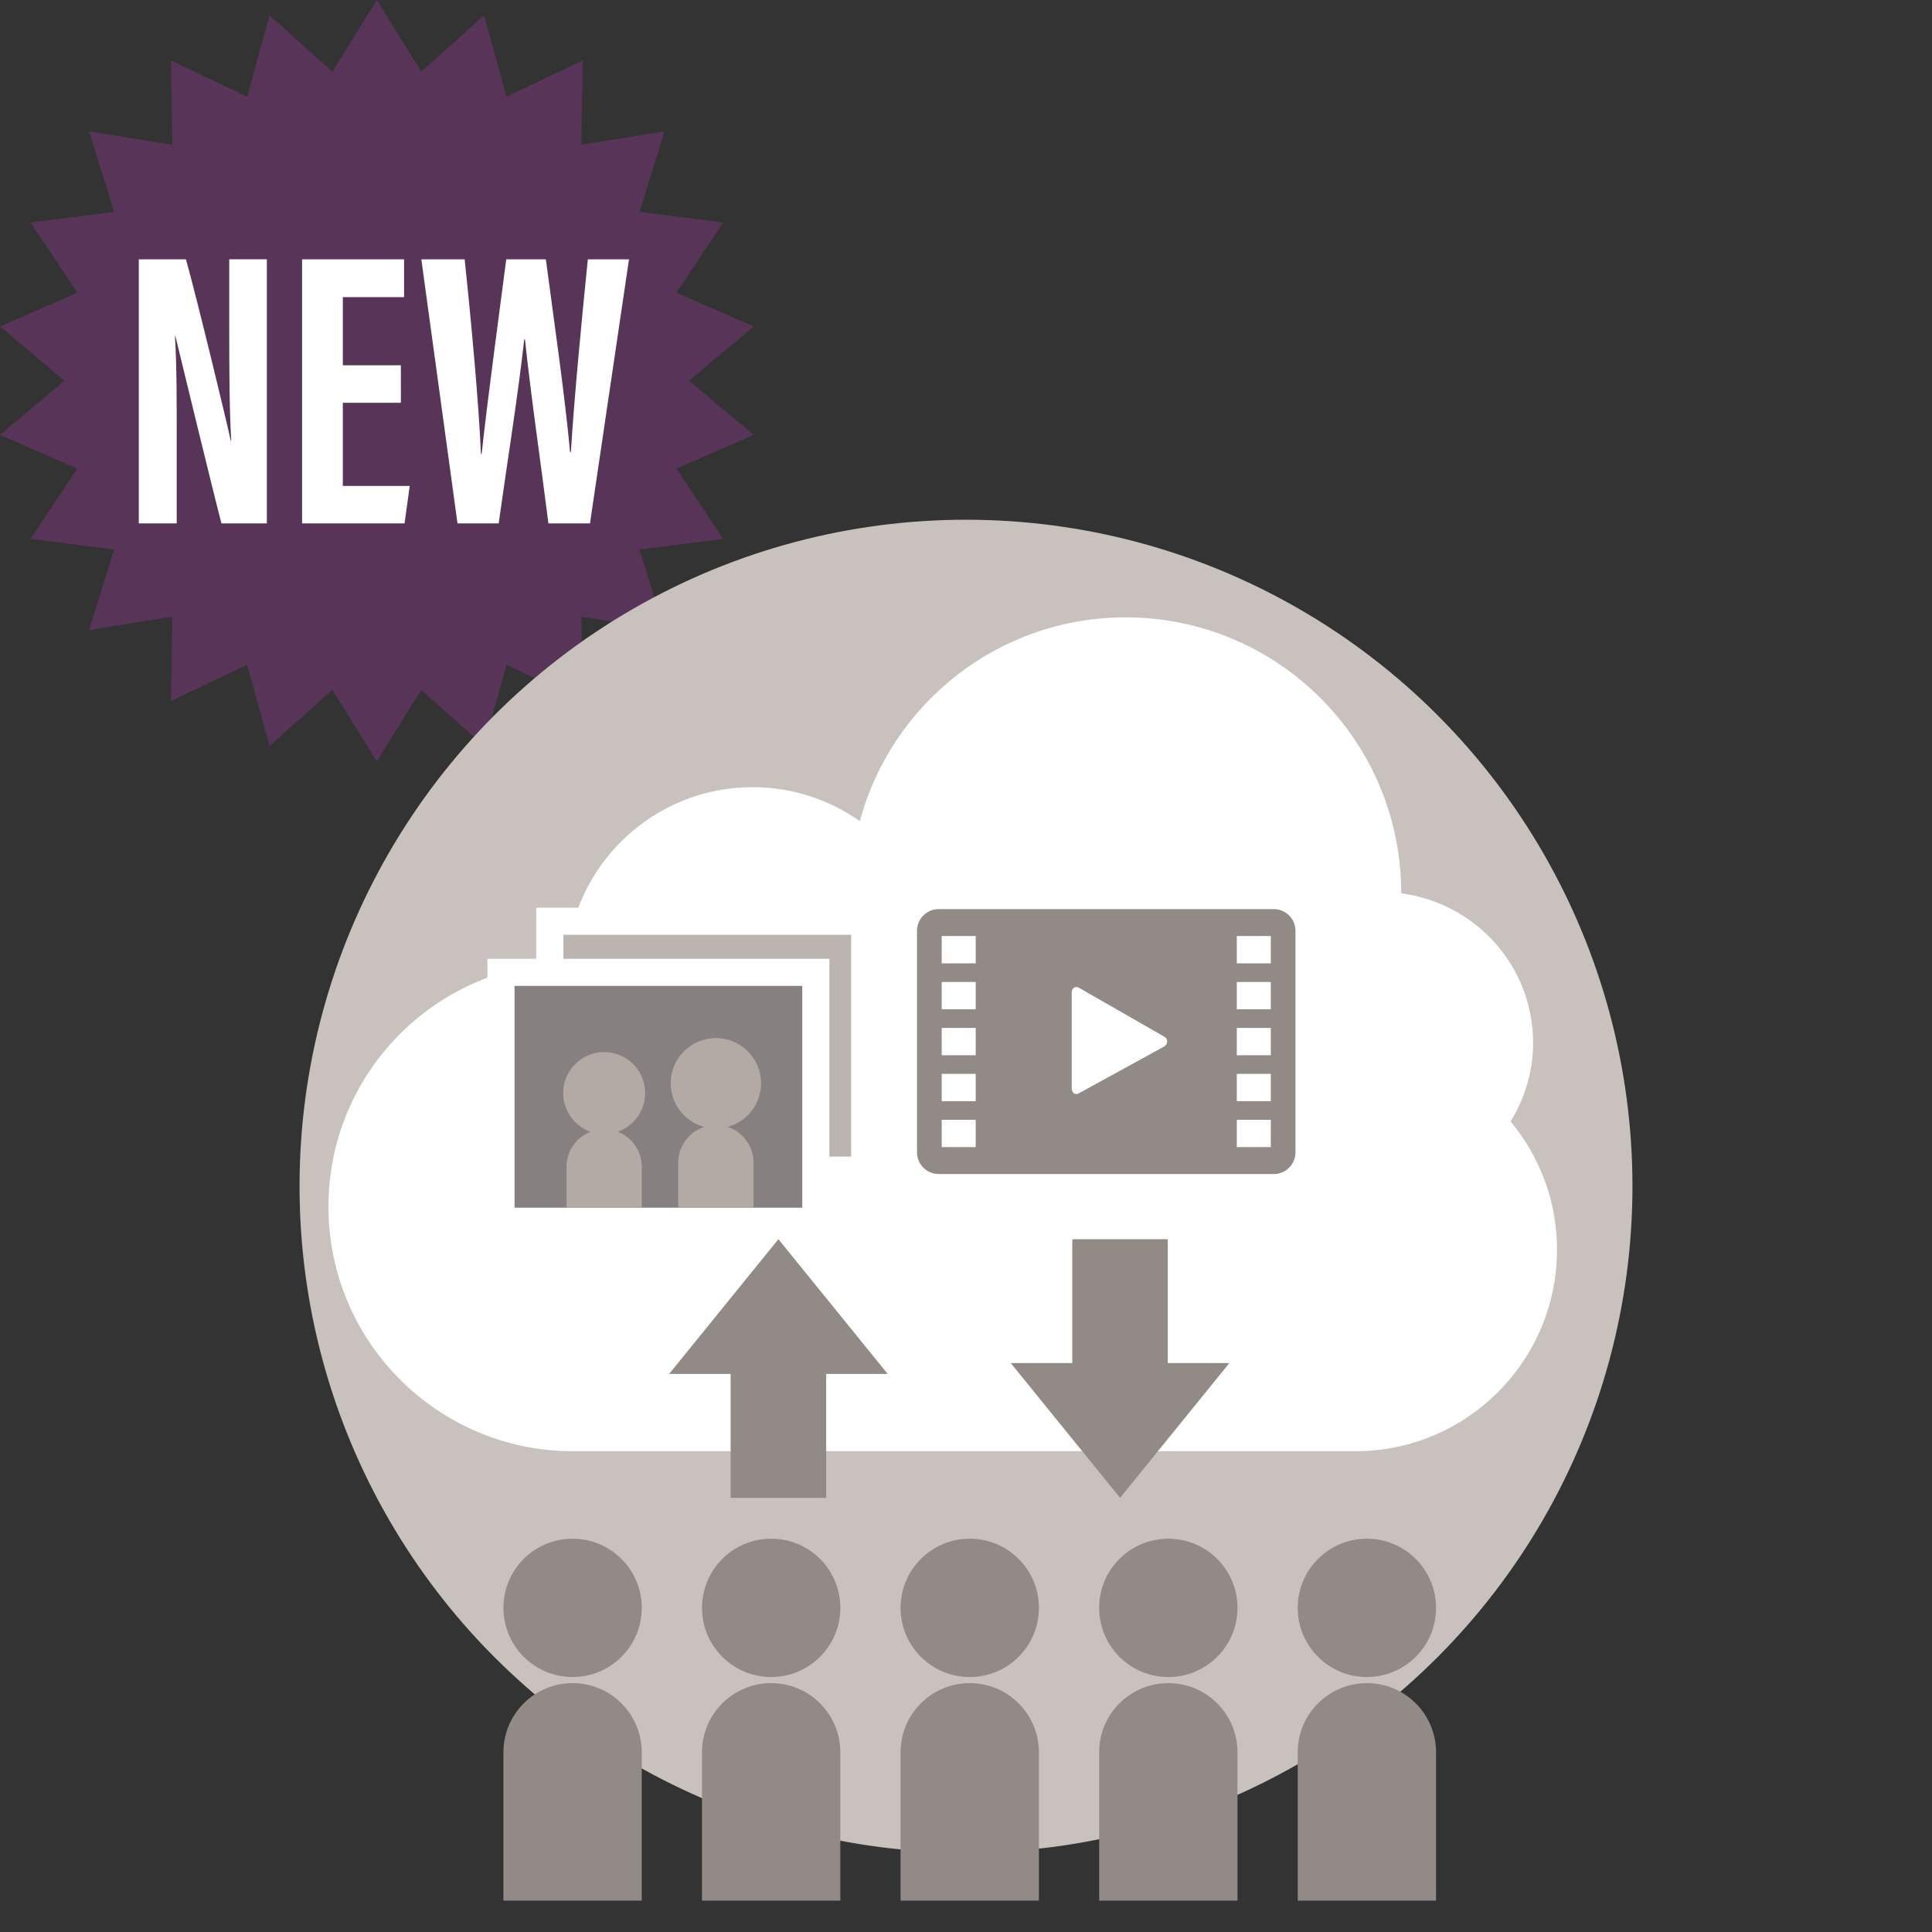 <?xml version="1.0" encoding="utf-8"?>
<!-- Generator: Adobe Illustrator 25.4.1, SVG Export Plug-In . SVG Version: 6.00 Build 0)  -->
<svg version="1.1" id="レイヤー_1" xmlns="http://www.w3.org/2000/svg" xmlns:xlink="http://www.w3.org/1999/xlink" x="0px"
	 y="0px" width="100px" height="100px" viewBox="0 0 100 100" enable-background="new 0 0 100 100" xml:space="preserve">
<rect x="0" y="0" width="100" height="100" fill="#333333" stroke="none"/>
<g>
	<g opacity="0">
		<rect y="0" fill="#C9CACA" width="100" height="100"/>
	</g>
	<g>
		<polygon fill="#593459" points="19.504,0 21.804,3.709 25.056,0.798 26.218,5.005 30.158,3.128 30.087,7.492 34.396,6.801 
			33.099,10.968 37.429,11.519 35.01,15.152 39.009,16.901 35.665,19.705 39.009,22.509 35.01,24.258 37.429,27.891 33.099,28.442 
			34.396,32.609 30.087,31.918 30.158,36.282 26.218,34.405 25.056,38.612 21.804,35.701 19.504,39.41 17.205,35.701 13.953,38.612 
			12.791,34.405 8.851,36.282 8.922,31.918 4.612,32.609 5.909,28.442 1.58,27.891 3.999,24.258 0,22.509 3.344,19.705 0,16.901 
			3.999,15.152 1.58,11.519 5.909,10.968 4.612,6.801 8.922,7.492 8.851,3.128 12.791,5.005 13.953,0.798 17.205,3.709 		"/>
	</g>
	<g>
		<path fill="#FFFFFF" d="M7.184,27.091V13.423h2.441c0.545,1.928,2.176,8.676,2.321,9.399h0.023
			c-0.098-1.681-0.103-3.604-0.103-5.851v-3.549h1.946v13.668h-2.349c-0.431-1.633-2.25-9.129-2.387-9.703h-0.02
			c0.1,1.654,0.091,3.508,0.091,5.965v3.738H7.184z"/>
		<path fill="#FFFFFF" d="M20.748,20.847h-3.004v4.306h3.463l-0.267,1.938h-5.304V13.423h5.279v1.956h-3.17v3.529h3.004V20.847z"/>
		<path fill="#FFFFFF" d="M23.68,27.091l-1.872-13.668h2.242c0.316,2.949,0.737,7.484,0.842,10.065h0.039
			c0.313-2.894,0.885-7.071,1.272-10.065h2.051c0.406,3.095,0.975,6.955,1.252,9.971h0.043c0.161-2.67,0.561-6.874,0.877-9.971
			h2.131l-2.02,13.668h-2.151c-0.385-3.064-0.921-6.711-1.213-9.523h-0.039c-0.317,2.872-0.913,6.577-1.322,9.523H23.68z"/>
	</g>
	<g>
		<circle fill="#C8C1BE" cx="50" cy="61.397" r="34.496"/>
		<path fill="#FFFFFF" d="M78.188,58.046c0.725-1.189,1.166-2.571,1.166-4.065c0-3.984-2.981-7.238-6.828-7.741
			c0-0.007,0.001-0.014,0.001-0.021c0-7.878-6.386-14.265-14.264-14.265c-6.591,0-12.123,4.475-13.76,10.548
			c-1.57-1.105-3.481-1.759-5.546-1.759c-5.135,0-9.322,4.011-9.629,9.068C22.491,49.991,17,55.576,17,62.456
			c0,6.992,5.668,12.66,12.66,12.66h40.49c5.767,0,10.441-4.675,10.441-10.441C80.591,62.151,79.681,59.849,78.188,58.046z"/>
		<g>
			<g>
				<path fill="#918A86" d="M65.932,60.768c0.617,0,1.122-0.505,1.122-1.122V48.177c0-0.617-0.505-1.122-1.122-1.122H48.586
					c-0.617,0-1.122,0.505-1.122,1.122v11.469c0,0.617,0.505,1.122,1.122,1.122H65.932z"/>
			</g>
			<path fill="#FFFFFF" d="M60.247,54.173l-4.411,2.419c-0.192,0.104-0.364-0.035-0.364-0.253v-4.966c0-0.221,0.178-0.359,0.37-0.25
				l4.442,2.547C60.479,53.781,60.445,54.065,60.247,54.173z"/>
			<g>
				<g>
					<rect x="48.743" y="48.449" fill="#FFFFFF" width="1.76" height="1.414"/>
					<rect x="48.743" y="50.827" fill="#FFFFFF" width="1.76" height="1.414"/>
					<rect x="48.743" y="53.205" fill="#FFFFFF" width="1.76" height="1.414"/>
					<rect x="48.743" y="55.582" fill="#FFFFFF" width="1.76" height="1.414"/>
					<rect x="48.743" y="57.96" fill="#FFFFFF" width="1.76" height="1.414"/>
				</g>
				<g>
					<rect x="64.016" y="48.449" fill="#FFFFFF" width="1.76" height="1.414"/>
					<rect x="64.016" y="50.827" fill="#FFFFFF" width="1.76" height="1.414"/>
					<rect x="64.016" y="53.205" fill="#FFFFFF" width="1.76" height="1.414"/>
					<rect x="64.016" y="55.582" fill="#FFFFFF" width="1.76" height="1.414"/>
					<rect x="64.016" y="57.96" fill="#FFFFFF" width="1.76" height="1.414"/>
				</g>
			</g>
		</g>
		<circle fill="#918A86" cx="29.637" cy="83.223" r="3.58"/>
		<path fill="#918A86" d="M26.057,98.376v-7.678c0-1.977,1.603-3.58,3.58-3.58s3.58,1.603,3.58,3.58v7.678H26.057z"/>
		<circle fill="#918A86" cx="39.916" cy="83.223" r="3.58"/>
		<path fill="#918A86" d="M36.335,98.376v-7.678c0-1.977,1.603-3.58,3.58-3.58s3.58,1.603,3.58,3.58v7.678H36.335z"/>
		<circle fill="#918A86" cx="50.194" cy="83.223" r="3.58"/>
		<path fill="#918A86" d="M46.613,98.376v-7.678c0-1.977,1.603-3.58,3.58-3.58c1.977,0,3.58,1.603,3.58,3.58v7.678H46.613z"/>
		<circle fill="#918A86" cx="60.472" cy="83.223" r="3.58"/>
		<path fill="#918A86" d="M56.892,98.376v-7.678c0-1.977,1.603-3.58,3.58-3.58s3.58,1.603,3.58,3.58v7.678H56.892z"/>
		<circle fill="#918A86" cx="70.75" cy="83.223" r="3.58"/>
		<path fill="#918A86" d="M67.17,98.376v-7.678c0-1.977,1.603-3.58,3.58-3.58s3.58,1.603,3.58,3.58v7.678H67.17z"/>
		<polygon fill="#918A86" points="45.947,71.115 40.29,64.141 34.634,71.115 37.818,71.115 37.818,77.527 42.762,77.527 
			42.762,71.115 		"/>
		<polygon fill="#918A86" points="63.631,70.553 57.974,77.527 52.318,70.553 55.502,70.553 55.502,64.141 60.446,64.141 
			60.446,70.553 		"/>
		<g>
			<rect x="28.46" y="47.683" fill="#BCB4B0" width="16.297" height="12.884"/>
			<path fill="#FFFFFF" d="M44.055,48.385v11.48H29.161v-11.48H44.055 M45.458,46.982h-1.403H29.161h-1.403v1.403v11.48v1.403h1.403
				h14.893h1.403v-1.403v-11.48V46.982L45.458,46.982z"/>
		</g>
		
			<circle fill="#FFFFFF" stroke="#918A86" stroke-width="0.868" stroke-linecap="round" stroke-linejoin="round" stroke-miterlimit="10" cx="33.8" cy="53.932" r="2.122"/>
		<path fill="#918A86" d="M31.851,59.865v-2.116c0-1.077,0.871-1.948,1.948-1.948s1.948,0.871,1.948,1.948v2.116H31.851z"/>
		
			<circle fill="#FFFFFF" stroke="#918A86" stroke-width="0.868" stroke-linecap="round" stroke-linejoin="round" stroke-miterlimit="10" cx="39.583" cy="53.425" r="2.339"/>
		<path fill="#918A86" d="M37.635,59.865v-2.332c0-1.077,0.871-1.948,1.948-1.948c1.077,0,1.948,0.871,1.948,1.948v2.332H37.635z"/>
		<g>
			<rect x="25.931" y="50.329" fill="#878080" width="16.297" height="12.884"/>
			<path fill="#FFFFFF" d="M41.526,51.03v11.48H26.633V51.03H41.526 M42.929,49.627h-1.403H26.633H25.23v1.403v11.48v1.403h1.403
				h14.893h1.403v-1.403V51.03V49.627L42.929,49.627z"/>
		</g>
		<circle fill="#B3AAA5" cx="31.271" cy="56.577" r="2.122"/>
		<path fill="#B3AAA5" d="M29.323,62.511v-2.116c0-1.077,0.871-1.948,1.948-1.948c1.077,0,1.948,0.871,1.948,1.948v2.116H29.323z"/>
		<circle fill="#B3AAA5" cx="37.054" cy="56.07" r="2.339"/>
		<path fill="#B3AAA5" d="M35.106,62.511v-2.332c0-1.077,0.871-1.948,1.948-1.948c1.077,0,1.948,0.871,1.948,1.948v2.332H35.106z"/>
	</g>
</g>
</svg>
